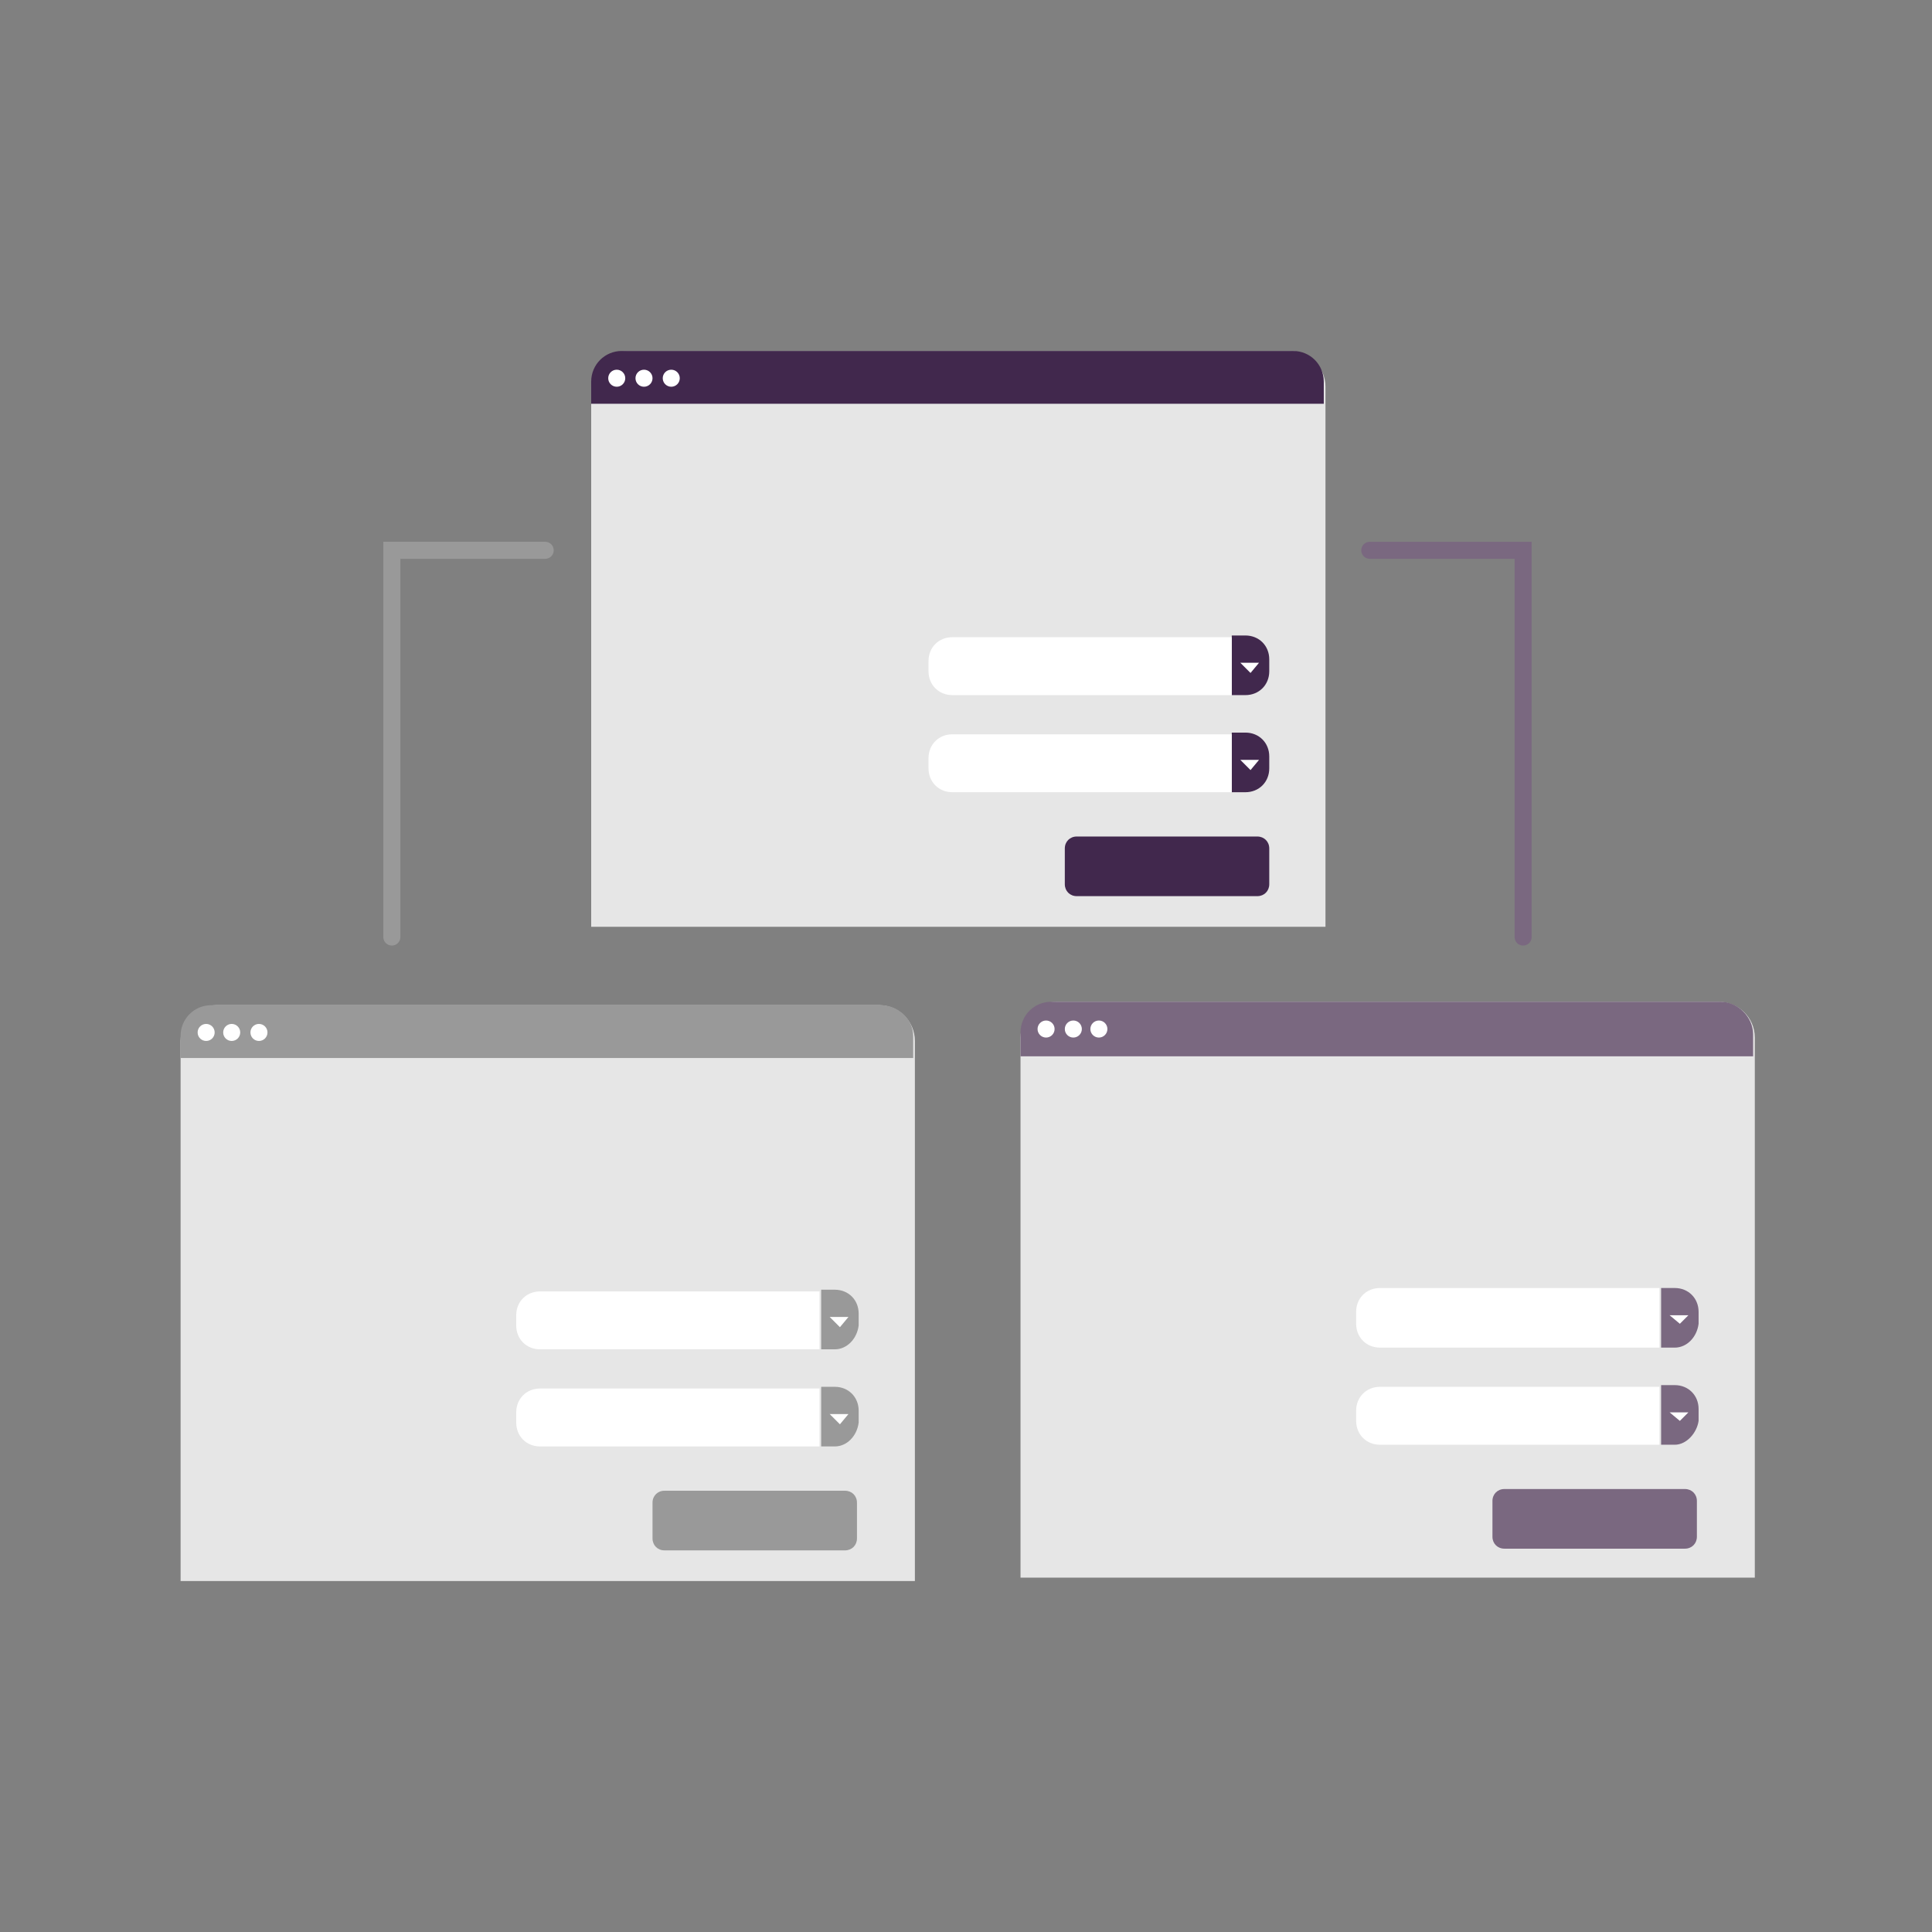 <?xml version="1.0" encoding="utf-8"?>
<!-- Generator: Adobe Illustrator 26.5.0, SVG Export Plug-In . SVG Version: 6.00 Build 0)  -->
<svg version="1.1" id="Laag_1" xmlns="http://www.w3.org/2000/svg" xmlns:xlink="http://www.w3.org/1999/xlink" x="0px" y="0px"
	 viewBox="0 0 113.4 113.4" style="enable-background:new 0 0 113.4 113.4;" xml:space="preserve">
<rect x="0" y="0" width="113.4" height="113.4" fill="#808080" stroke="none"/>
<style type="text/css">
	.st0{fill:none;stroke:#41284D;stroke-width:3;stroke-miterlimit:10;}
	.st1{fill:#6A5B6F;}
	.st2{fill:#7A6880;}
	.st3{fill:#7F7B81;}
	.st4{fill:#41284D;}
	.st5{fill:#959098;}
	.st6{fill:#9E9D9C;}
	.st7{fill:#C7C6C6;}
	.st8{fill:#F1F1F1;}
	.st9{fill:#999999;}
	.st10{fill:#C2BAC5;}
	.st11{fill:#E6E6E6;}
	.st12{fill:none;stroke:#999999;stroke-miterlimit:10;}
	.st13{fill:none;stroke:#41284D;stroke-miterlimit:10;}
	.st14{fill:#F8A917;}
	.st15{fill:#51C185;}
	.st16{fill:#4489C9;}
	.st17{fill:none;stroke:#41284D;stroke-linecap:round;stroke-linejoin:round;stroke-miterlimit:10;}
	.st18{fill:none;stroke:#999999;stroke-linecap:round;stroke-linejoin:round;stroke-miterlimit:10;}
	.st19{fill:none;}
	.st20{clip-path:url(#SVGID_00000082343169789667335020000016209183243882682269_);}
	.st21{fill:#35203D;}
	.st22{clip-path:url(#SVGID_00000129175869213642317160000003870863395705227952_);}
	.st23{fill:#C6724C;}
	.st24{fill:#553E5E;}
	.st25{fill:#675370;}
	.st26{clip-path:url(#SVGID_00000026842252736190769660000013724489376395920514_);}
	.st27{clip-path:url(#SVGID_00000119092212850681839230000010331509812278073749_);}
	.st28{fill:#B15433;}
	.st29{clip-path:url(#SVGID_00000121959405121583527160000004322684138283265678_);}
	.st30{fill:#C7724D;}
	.st31{clip-path:url(#SVGID_00000037663669543340716360000003579813872530532000_);}
	.st32{fill:#F2E5DE;}
	.st33{fill:#4C4769;}
	.st34{clip-path:url(#SVGID_00000029033463935941014290000000081736410349885366_);}
	.st35{clip-path:url(#SVGID_00000100373119690983445130000001863976236048844443_);}
	.st36{clip-path:url(#SVGID_00000096776156816883571080000012732553857083289508_);}
	.st37{clip-path:url(#SVGID_00000139982510678261308470000002749348611396106146_);}
	.st38{clip-path:url(#SVGID_00000057844953117717694220000006216851177208753281_);}
	.st39{clip-path:url(#SVGID_00000036218022936205860500000009254278582569143182_);}
	.st40{clip-path:url(#SVGID_00000120546441182025389260000005455614821944096898_);}
	.st41{clip-path:url(#SVGID_00000093888943034860506040000014384543709860575160_);}
	.st42{fill:#7D7D7D;}
	.st43{fill:#371C3D;}
	.st44{fill:none;stroke:#999999;stroke-width:3;stroke-linecap:round;stroke-miterlimit:10;}
	.st45{fill:none;stroke:#41284D;stroke-width:3;stroke-linecap:round;stroke-miterlimit:10;}
	.st46{fill:#FFFFFF;}
	.st47{fill:none;stroke:#7D7D7D;stroke-width:3;stroke-linecap:round;stroke-miterlimit:10;}
	.st48{fill:none;stroke:#7D7D7D;stroke-linecap:round;stroke-miterlimit:10;}
	.st49{fill:none;stroke:#7A6880;stroke-linecap:round;stroke-miterlimit:10;}
	.st50{fill:#1D71B8;}
	.st51{fill:#4E9D71;}
	.st52{fill:#D29113;}
	.st53{fill:none;stroke:#F8A917;stroke-linecap:round;stroke-miterlimit:10;}
	.st54{fill:none;stroke:#7A6880;stroke-miterlimit:10;}
	.st55{opacity:0.34;fill:#F1F1F1;}
	.st56{fill:none;stroke:#E6E6E6;stroke-width:3;stroke-miterlimit:10;}
	.st57{fill:#F6F6F6;}
	.st58{fill:#472650;}
	.st59{opacity:0.3;}
	.st60{fill:none;stroke:#E6E6E6;stroke-miterlimit:10;}
	.st61{fill:none;stroke:#FFFFFF;stroke-linecap:round;stroke-linejoin:round;stroke-miterlimit:10;}
	.st62{fill:none;stroke:#DADADA;stroke-miterlimit:10;}
	.st63{opacity:0.35;fill:#F6F6F6;}
	.st64{fill:none;stroke:#E6E6E6;stroke-width:2;stroke-miterlimit:10;}
	.st65{opacity:0.32;fill:#F6F6F6;}
	.st66{opacity:0.36;fill:#F6F6F6;}
	.st67{fill:none;stroke:#F8A917;stroke-width:2;stroke-miterlimit:10;}
	.st68{opacity:0.33;}
	.st69{opacity:0.71;fill:#E6E6E6;}
	.st70{fill:#103E67;}
	.st71{fill:#468AC9;}
	.st72{fill:#3A2545;}
	.st73{fill:#A75E43;}
	.st74{clip-path:url(#SVGID_00000014616752898955757730000003280977550303371967_);}
	.st75{opacity:0.5;fill:url(#man_1_Orginal_1-5_00000079481065155558080810000003250107040258223501_);enable-background:new    ;}
	.st76{clip-path:url(#SVGID_00000023270571203484488020000016029758916306210437_);}
	.st77{clip-path:url(#SVGID_00000111163692120994823080000017743024746125249711_);}
	.st78{clip-path:url(#SVGID_00000121260164851982127990000010188663347743369120_);}
	.st79{fill:#2476BC;}
	.st80{clip-path:url(#SVGID_00000161596145360138611010000008576099695319674506_);}
	.st81{fill:#F2F2F2;}
	.st82{fill:#C3BBC6;}
	.st83{fill:#28192F;}
	.st84{clip-path:url(#SVGID_00000068679778767206070840000010647174033264985248_);}
	.st85{clip-path:url(#SVGID_00000072275939157781867010000000654655974558272677_);}
	.st86{clip-path:url(#SVGID_00000094585037279525021450000014955958712400258236_);}
	.st87{fill:#4B4A4B;}
	.st88{fill:#A6A0AA;}
	.st89{opacity:0.2;fill:none;}
	.st90{fill:#959098;stroke:#999999;stroke-miterlimit:10;}
	.st91{fill:#7A6880;stroke:#999999;stroke-miterlimit:10;}
	.st92{opacity:0.33;fill:#575756;}
	.st93{opacity:0.45;fill:#FFFFFF;}
	.st94{fill:#2C1B35;}
	.st95{fill:#2D1B35;}
	.st96{clip-path:url(#SVGID_00000178904297578458748130000012822151708897221281_);}
	.st97{fill:#5BB784;}
	.st98{fill:#E6D3C8;}
	.st99{clip-path:url(#SVGID_00000112614849110876021230000009817988217882209962_);}
	.st100{clip-path:url(#SVGID_00000130604413143223122560000010421659951058603907_);}
	.st101{clip-path:url(#SVGID_00000030459269831348368370000012152959063523628464_);}
	.st102{clip-path:url(#SVGID_00000040575279416462539040000002357982712731598209_);}
	.st103{clip-path:url(#SVGID_00000085955222268748021810000015602783613063350442_);}
	.st104{clip-path:url(#SVGID_00000123438747993579435720000009005909901581457055_);}
	.st105{clip-path:url(#SVGID_00000097495152696469766960000003480051308950554007_);}
	.st106{clip-path:url(#SVGID_00000088096951065211702640000001757974271092014259_);}
	.st107{clip-path:url(#SVGID_00000015312614553386432160000005782536021245208718_);}
	.st108{clip-path:url(#SVGID_00000073705439264170013070000006115683731444379013_);}
	.st109{clip-path:url(#SVGID_00000006706827386923519170000016929090876968179591_);}
	.st110{clip-path:url(#SVGID_00000122694999007103894710000005740814207943260059_);}
	.st111{clip-path:url(#SVGID_00000097489919579796667400000003934799502883195323_);}
	.st112{clip-path:url(#SVGID_00000134952000341417589150000012694221679509929136_);}
	.st113{clip-path:url(#SVGID_00000085220390990060291990000010184514982828492193_);}
	.st114{clip-path:url(#SVGID_00000119114345392201057160000009758407554893259924_);}
	.st115{clip-path:url(#SVGID_00000045583324089239558220000008734533546251671176_);}
	.st116{clip-path:url(#SVGID_00000133505660444314141320000015256014032354961320_);}
	.st117{clip-path:url(#SVGID_00000109748668792402802000000010366245547602090940_);}
	.st118{clip-path:url(#SVGID_00000093880668663863435870000000665808432187738788_);}
	.st119{clip-path:url(#SVGID_00000027585379093866715270000003349291193355121592_);}
	.st120{clip-path:url(#SVGID_00000055692889112894325520000009473607214577099448_);}
	.st121{clip-path:url(#SVGID_00000074405001788771522990000017695541544306233221_);}
	.st122{clip-path:url(#SVGID_00000068666891013612743620000000558642164231868041_);}
	.st123{clip-path:url(#SVGID_00000049907984218788054740000003077197213930070449_);}
	.st124{clip-path:url(#SVGID_00000028287580442220743030000017596983534735938701_);}
	.st125{clip-path:url(#SVGID_00000025416034844027221950000003180738444217800855_);}
	.st126{clip-path:url(#SVGID_00000183214889253120098870000005390771834344576651_);}
	.st127{clip-path:url(#SVGID_00000066511236249493365860000001377754270936904099_);}
	.st128{clip-path:url(#SVGID_00000165201602900500758450000006927759065082863264_);}
	.st129{clip-path:url(#SVGID_00000035488808179166929520000006755167777901642893_);}
	.st130{clip-path:url(#SVGID_00000133498094407794369030000007333893867165084803_);}
	.st131{clip-path:url(#SVGID_00000124856563545664653420000002761150544664238270_);}
	.st132{clip-path:url(#SVGID_00000159446055500040531480000001518251600091056026_);}
	.st133{clip-path:url(#SVGID_00000016779516717634420200000015055423274920291204_);}
	.st134{clip-path:url(#SVGID_00000126322399557714256450000012120065544963761550_);}
	.st135{clip-path:url(#SVGID_00000080912979358098881310000006896849466502777748_);}
	.st136{clip-path:url(#SVGID_00000176733904930552743240000001775016167963849369_);}
	.st137{clip-path:url(#SVGID_00000137842206800388127720000001940908740025148321_);}
	.st138{clip-path:url(#SVGID_00000003080221686120068500000010507988734047430050_);}
	.st139{clip-path:url(#SVGID_00000044166059475277594670000008476820206244761018_);}
	.st140{clip-path:url(#SVGID_00000004504082291552497650000014590771631570803632_);}
	.st141{clip-path:url(#SVGID_00000001635148536032321270000007562058602534798980_);}
	.st142{clip-path:url(#SVGID_00000176741261590240109850000011531733135520409751_);}
	.st143{clip-path:url(#SVGID_00000010301439885250136340000015841691598517608323_);}
	.st144{fill:#EDEDED;}
	.st145{fill:#1D1D1B;}
	.st146{clip-path:url(#SVGID_00000014621192628950309260000015014667080863323273_);}
	.st147{opacity:0.5;fill:url(#man_1_Orginal_1-5_00000122719371580647861770000006123344412615873691_);enable-background:new    ;}
	.st148{clip-path:url(#SVGID_00000006698951736430196000000014863974458269614229_);}
	.st149{clip-path:url(#SVGID_00000183957899955783646830000015891496456319673222_);}
	.st150{clip-path:url(#SVGID_00000085212212895249301550000016055750158775362449_);}
	.st151{clip-path:url(#SVGID_00000168076419054196890130000010007096721305978271_);}
	.st152{clip-path:url(#SVGID_00000142166347077488639130000009205466891615726521_);}
	.st153{clip-path:url(#SVGID_00000065781729515109505090000016171497328064227233_);}
	.st154{clip-path:url(#SVGID_00000165951434305745996310000015553140447295814538_);}
	.st155{fill:#FFFFFF;stroke:#41284D;stroke-miterlimit:10;}
	.st156{fill:#ABABAB;}
	.st157{clip-path:url(#SVGID_00000087398532684408289390000003134964200781768867_);fill:#999999;}
	.st158{clip-path:url(#SVGID_00000082335919298787637610000002979867336385887883_);fill:#999999;}
	.st159{clip-path:url(#SVGID_00000097498098117271265020000008234493750887621816_);fill:#999999;}
	.st160{clip-path:url(#SVGID_00000068656066871089283370000008191026240014685364_);fill:#999999;}
	.st161{clip-path:url(#SVGID_00000094582278103012358700000008974828729636414604_);fill:#999999;}
	.st162{clip-path:url(#SVGID_00000088835781118899564650000013240210053857886653_);fill:#999999;}
	.st163{fill:#7A6981;}
	.st164{clip-path:url(#SVGID_00000027597112664856040580000010348900297437726852_);fill:#999999;}
	.st165{clip-path:url(#SVGID_00000031906530344986055460000012293620778056286627_);fill:#999999;}
	.st166{fill:#46264F;}
	.st167{clip-path:url(#SVGID_00000135681198058595192350000015228867168860708774_);fill:#999999;}
	.st168{clip-path:url(#SVGID_00000080175775974510736650000017206243245568379014_);fill:#999999;}
	.st169{clip-path:url(#SVGID_00000162327034598667137470000006331434275685366448_);fill:#999999;}
	.st170{clip-path:url(#SVGID_00000181058142449076787980000008635628773100855991_);fill:#999999;}
	.st171{fill:none;stroke:#999999;stroke-linecap:round;stroke-miterlimit:10;}
	.st172{fill:none;stroke:#41284D;stroke-linecap:round;stroke-miterlimit:10;}
	.st173{fill:#6F5F74;}
	.st174{fill:none;stroke:#959098;stroke-miterlimit:10;}
	.st175{fill:#3B77AC;}
	.st176{fill:#46254F;}
	.st177{fill:#0296FF;}
	.st178{fill:#C6C6C6;}
	.st179{clip-path:url(#SVGID_00000095313958836526891100000000249562057524223918_);}
</style>
<g>
	<g>
		<g>
			<g>
				<path class="st11" d="M53.6,92.8h-43V61.1c0-1.1,0.9-2.1,2.1-2.1h38.9c1.1,0,2.1,0.9,2.1,2.1V92.8z"/>
				<path class="st9" d="M51.7,59H12.4c-1,0-1.8,0.8-1.8,1.8v1.3h43v-1.3C53.6,59.8,52.7,59,51.7,59z"/>
				<circle class="st46" cx="12.1" cy="60.6" r="0.5"/>
				<circle class="st46" cx="13.6" cy="60.6" r="0.5"/>
				<circle class="st46" cx="15.2" cy="60.6" r="0.5"/>
			</g>
			<g>
				<g>
					<path class="st9" d="M49,79.2h-0.8v-3.5H49c0.8,0,1.4,0.6,1.4,1.4v0.7C50.3,78.6,49.7,79.2,49,79.2z"/>
					<path class="st46" d="M48.2,79.2H31.7c-0.8,0-1.4-0.6-1.4-1.4v-0.6c0-0.8,0.6-1.4,1.4-1.4h16.4V79.2z"/>
					<polygon class="st46" points="48.7,77.3 49.3,77.9 49.8,77.3 					"/>
				</g>
				<g>
					<path class="st9" d="M49,84.9h-0.8v-3.5H49c0.8,0,1.4,0.6,1.4,1.4v0.7C50.3,84.3,49.7,84.9,49,84.9z"/>
					<path class="st46" d="M48.2,84.9H31.7c-0.8,0-1.4-0.6-1.4-1.4v-0.6c0-0.8,0.6-1.4,1.4-1.4h16.4V84.9z"/>
					<polygon class="st46" points="48.7,83 49.3,83.6 49.8,83 					"/>
				</g>
			</g>
			<path class="st9" d="M49.6,91H39c-0.4,0-0.7-0.3-0.7-0.7v-2.1c0-0.4,0.3-0.7,0.7-0.7h10.6c0.4,0,0.7,0.3,0.7,0.7v2.1
				C50.3,90.7,50,91,49.6,91z"/>
		</g>
		<g>
			<g>
				<path class="st11" d="M77.7,54.4h-43V22.7c0-1.1,0.9-2.1,2.1-2.1h38.9c1.1,0,2.1,0.9,2.1,2.1V54.4z"/>
				<path class="st4" d="M75.9,20.6H36.5c-1,0-1.8,0.8-1.8,1.8v1.3h43v-1.3C77.7,21.4,76.9,20.6,75.9,20.6z"/>
				<circle class="st46" cx="36.2" cy="22.2" r="0.5"/>
				<circle class="st46" cx="37.8" cy="22.2" r="0.5"/>
				<circle class="st46" cx="39.4" cy="22.2" r="0.5"/>
			</g>
			<g>
				<g>
					<path class="st4" d="M73.1,40.8h-0.8v-3.5h0.8c0.8,0,1.4,0.6,1.4,1.4v0.7C74.5,40.2,73.9,40.8,73.1,40.8z"/>
					<path class="st46" d="M72.3,40.8H55.9c-0.8,0-1.4-0.6-1.4-1.4v-0.6c0-0.8,0.6-1.4,1.4-1.4h16.4V40.8z"/>
					<polygon class="st46" points="72.8,38.9 73.4,39.5 73.9,38.9 					"/>
				</g>
				<g>
					<path class="st4" d="M73.1,46.5h-0.8V43h0.8c0.8,0,1.4,0.6,1.4,1.4v0.7C74.5,45.9,73.9,46.5,73.1,46.5z"/>
					<path class="st46" d="M72.3,46.5H55.9c-0.8,0-1.4-0.6-1.4-1.4v-0.6c0-0.8,0.6-1.4,1.4-1.4h16.4V46.5z"/>
					<polygon class="st46" points="72.8,44.6 73.4,45.2 73.9,44.6 					"/>
				</g>
			</g>
			<path class="st4" d="M73.8,52.6H63.2c-0.4,0-0.7-0.3-0.7-0.7v-2.1c0-0.4,0.3-0.7,0.7-0.7h10.6c0.4,0,0.7,0.3,0.7,0.7v2.1
				C74.5,52.3,74.2,52.6,73.8,52.6z"/>
		</g>
		<g>
			<g>
				<path class="st11" d="M102.9,92.6h-43V60.9c0-1.1,0.9-2.1,2.1-2.1h38.9c1.1,0,2.1,0.9,2.1,2.1V92.6z"/>
				<path class="st2" d="M101,58.8H61.7c-1,0-1.8,0.8-1.8,1.8V62h43v-1.3C102.9,59.7,102,58.8,101,58.8z"/>
				<circle class="st46" cx="61.4" cy="60.4" r="0.5"/>
				<circle class="st46" cx="63" cy="60.4" r="0.5"/>
				<circle class="st46" cx="64.5" cy="60.4" r="0.5"/>
			</g>
			<g>
				<g>
					<path class="st2" d="M98.3,79.1h-0.8v-3.5h0.8c0.8,0,1.4,0.6,1.4,1.4v0.7C99.6,78.5,99,79.1,98.3,79.1z"/>
					<path class="st46" d="M97.5,79.1H81c-0.8,0-1.4-0.6-1.4-1.4V77c0-0.8,0.6-1.4,1.4-1.4h16.4V79.1z"/>
					<polygon class="st46" points="98,77.2 98.6,77.7 99.1,77.2 					"/>
				</g>
				<g>
					<path class="st2" d="M98.3,84.8h-0.8v-3.5h0.8c0.8,0,1.4,0.6,1.4,1.4v0.7C99.6,84.1,99,84.8,98.3,84.8z"/>
					<path class="st46" d="M97.5,84.8H81c-0.8,0-1.4-0.6-1.4-1.4v-0.6c0-0.8,0.6-1.4,1.4-1.4h16.4V84.8z"/>
					<polygon class="st46" points="98,82.9 98.6,83.4 99.1,82.9 					"/>
				</g>
			</g>
			<path class="st2" d="M98.9,90.9H88.3c-0.4,0-0.7-0.3-0.7-0.7v-2.1c0-0.4,0.3-0.7,0.7-0.7h10.6c0.4,0,0.7,0.3,0.7,0.7v2.1
				C99.6,90.6,99.3,90.9,98.9,90.9z"/>
		</g>
	</g>
	<polyline class="st171" points="23,55 23,32.3 32,32.3 	"/>
	<polyline class="st49" points="89.4,55 89.4,32.3 80.4,32.3 	"/>
</g>
</svg>

